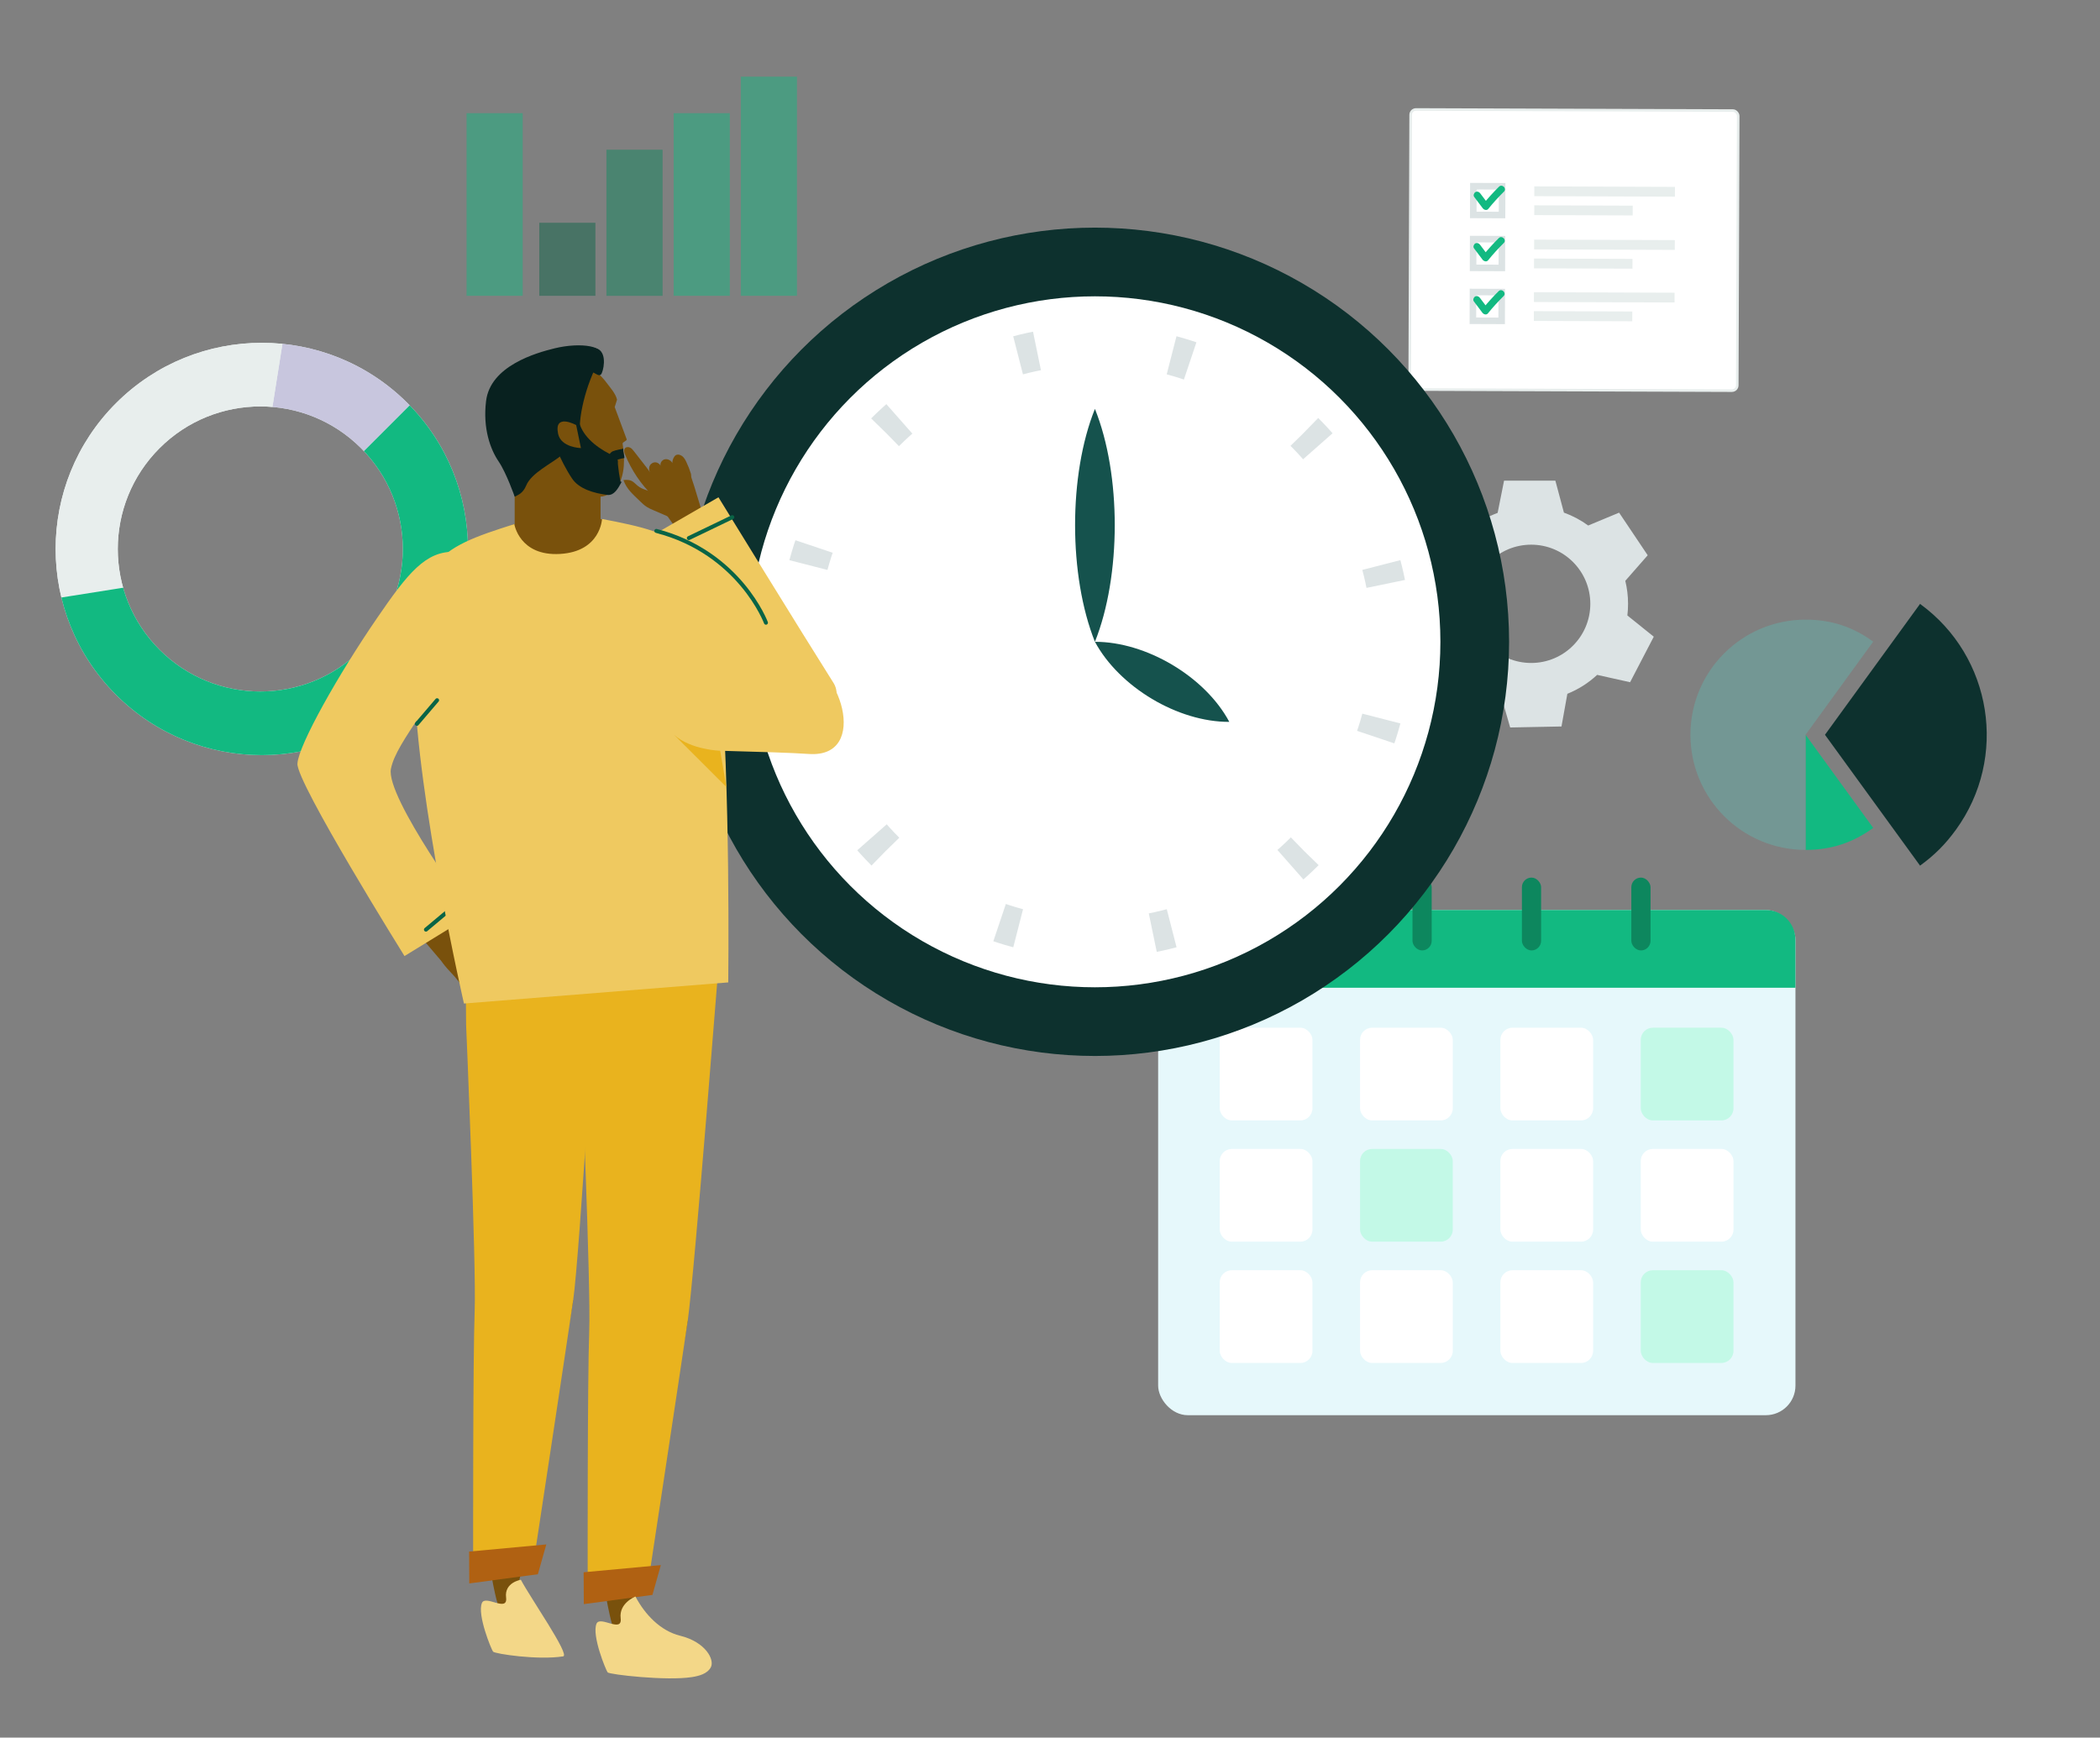 <?xml version="1.0" encoding="UTF-8"?>
<svg xmlns="http://www.w3.org/2000/svg" xmlns:xlink="http://www.w3.org/1999/xlink" id="Layer_1" data-name="Layer 1" viewBox="0 0 525.86 435.11">
  <rect x="0" y="0" width="525.86" height="435.11" fill="#808080" stroke="none"/>
  <defs>
    <style>
      .cls-1 {
        opacity: .47;
      }

      .cls-1, .cls-2, .cls-3, .cls-4, .cls-5 {
        fill: none;
      }

      .cls-6 {
        stroke: #e8eeed;
        stroke-width: .64px;
      }

      .cls-6, .cls-3, .cls-4 {
        stroke-miterlimit: 10;
      }

      .cls-6, .cls-7 {
        fill: #fff;
      }

      .cls-2 {
        stroke: #096446;
        stroke-linecap: round;
        stroke-linejoin: round;
      }

      .cls-3 {
        stroke-dasharray: 0 0 4.86 34.02;
        stroke-width: 9.84px;
      }

      .cls-3, .cls-4 {
        stroke: #dce3e4;
      }

      .cls-4 {
        stroke-width: 1.64px;
      }

      .cls-8 {
        fill: #e6f8fb;
      }

      .cls-9 {
        fill: #e8eeed;
      }

      .cls-10 {
        fill: #e9b31e;
      }

      .cls-11 {
        fill: #f3d788;
      }

      .cls-12 {
        fill: #efc960;
      }

      .cls-13 {
        fill: #ffc0c2;
      }

      .cls-14 {
        fill: #739794;
      }

      .cls-15 {
        fill: #b06112;
      }

      .cls-16 {
        fill: #dce3e4;
      }

      .cls-17 {
        fill: #c3f9e7;
      }

      .cls-18 {
        fill: #c8c6de;
      }

      .cls-19 {
        fill: #12b981;
      }

      .cls-20 {
        fill: #08211f;
      }

      .cls-21 {
        fill: #15524d;
      }

      .cls-22 {
        fill: #096446;
      }

      .cls-23 {
        fill: #0d875e;
      }

      .cls-24 {
        fill: #0d312e;
      }

      .cls-25 {
        fill: #79510c;
      }

      .cls-5 {
        clip-path: url(#clippath);
      }
    </style>
    <clipPath id="clippath">
      <path class="cls-9" d="m102.06,100.96c-20.16-20.16-52.85-20.16-73.01,0-20.16,20.16-20.16,52.85,0,73.01,20.16,20.16,52.85,20.16,73.01,0,20.16-20.16,20.16-52.85,0-73.01Zm-62.11,61.74c-13.94-13.94-13.94-36.53,0-50.47,13.94-13.94,36.53-13.94,50.47,0,13.94,13.94,13.94,36.53,0,50.47-13.94,13.94-36.53,13.94-50.47,0Z"></path>
    </clipPath>
  </defs>
  <g>
    <rect class="cls-8" x="290.01" y="227.87" width="159.59" height="126.5" rx="7.41" ry="7.41"></rect>
    <path class="cls-19" d="m290.01,247.34v-12.06c0-4.09,3.32-7.41,7.41-7.41h144.76c4.09,0,7.41,3.32,7.41,7.41v12.06h-159.59Z"></path>
    <rect class="cls-7" x="305.43" y="257.34" width="23.22" height="23.22" rx="3.03" ry="3.03"></rect>
    <rect class="cls-7" x="340.57" y="257.34" width="23.22" height="23.22" rx="3.03" ry="3.03"></rect>
    <rect class="cls-7" x="375.71" y="257.34" width="23.22" height="23.22" rx="3.03" ry="3.03"></rect>
    <rect class="cls-17" x="410.86" y="257.34" width="23.22" height="23.22" rx="3.03" ry="3.03"></rect>
    <rect class="cls-7" x="305.43" y="287.7" width="23.22" height="23.22" rx="3.03" ry="3.03"></rect>
    <rect class="cls-17" x="340.57" y="287.7" width="23.22" height="23.22" rx="3.03" ry="3.03"></rect>
    <rect class="cls-7" x="375.71" y="287.7" width="23.22" height="23.22" rx="3.03" ry="3.03"></rect>
    <rect class="cls-7" x="410.86" y="287.7" width="23.22" height="23.22" rx="3.03" ry="3.03"></rect>
    <rect class="cls-7" x="305.43" y="318.07" width="23.22" height="23.22" rx="3.03" ry="3.03"></rect>
    <rect class="cls-7" x="340.57" y="318.07" width="23.22" height="23.22" rx="3.03" ry="3.03"></rect>
    <rect class="cls-7" x="375.71" y="318.07" width="23.22" height="23.22" rx="3.03" ry="3.03"></rect>
    <rect class="cls-17" x="410.86" y="318.07" width="23.22" height="23.22" rx="3.03" ry="3.03"></rect>
    <g>
      <rect class="cls-23" x="326.3" y="219.75" width="4.81" height="18.24" rx="2.41" ry="2.41"></rect>
      <rect class="cls-23" x="353.7" y="219.75" width="4.81" height="18.24" rx="2.41" ry="2.41"></rect>
      <rect class="cls-23" x="381.1" y="219.75" width="4.81" height="18.24" rx="2.41" ry="2.41"></rect>
      <rect class="cls-23" x="408.5" y="219.75" width="4.81" height="18.24" rx="2.41" ry="2.41"></rect>
    </g>
  </g>
  <g class="cls-1">
    <g>
      <rect class="cls-19" x="185.51" y="19.19" width="14.06" height="54.88"></rect>
      <rect class="cls-19" x="168.69" y="28.34" width="14.06" height="45.73"></rect>
      <rect class="cls-19" x="116.83" y="28.34" width="14.06" height="45.73"></rect>
      <rect class="cls-23" x="151.86" y="37.49" width="14.06" height="36.59"></rect>
      <rect class="cls-22" x="135.04" y="55.78" width="14.06" height="18.29"></rect>
    </g>
  </g>
  <path class="cls-16" d="m407.51,154.12c.11-.95.17-1.93.17-2.92,0-1.99-.24-3.91-.69-5.76l5.61-6.4-7.16-10.67-7.74,3.22c-1.85-1.35-3.89-2.44-6.08-3.23l-2.14-8h-12.85l-1.61,8.07c-2.44.9-4.7,2.18-6.7,3.78l-7.81-2.34-6.73,10.95,5.88,5.46c-.33,1.59-.5,3.24-.5,4.93,0,1.49.13,2.95.39,4.37l-5.73,5.68,6.38,11.14,7.68-2.56c2.34,1.95,5.04,3.47,8.01,4.43l2.27,7.89,12.85-.25,1.47-8.18c2.78-1.12,5.3-2.73,7.46-4.74l8.25,1.84,5.93-11.4-6.59-5.3Zm-24.09,11.89c-8.18,0-14.81-6.63-14.81-14.81s6.63-14.81,14.81-14.81,14.81,6.63,14.81,14.81-6.63,14.81-14.81,14.81Z"></path>
  <g>
    <path class="cls-13" d="m431.32,95.71c-.17.04-.36,0-.51-.1,0,.01-.02.02-.03.03.22.24.45.48.69.71-.06-.21-.11-.42-.16-.64Z"></path>
    <rect class="cls-6" x="353.12" y="27.54" width="82.03" height="70.14" rx="1.35" ry="1.35" transform="translate(.22 -1.37) rotate(.2)"></rect>
    <rect class="cls-9" x="384.2" y="46.72" width="35.22" height="2.45" transform="translate(.17 -1.39) rotate(.2)"></rect>
    <rect class="cls-9" x="384.19" y="51.45" width="24.65" height="2.45" transform="translate(.19 -1.38) rotate(.2)"></rect>
    <rect class="cls-9" x="384.16" y="60.05" width="35.22" height="2.45" transform="translate(.22 -1.39) rotate(.2)"></rect>
    <rect class="cls-9" x="384.14" y="64.78" width="24.65" height="2.45" transform="translate(.23 -1.38) rotate(.2)"></rect>
    <rect class="cls-9" x="384.11" y="73.22" width="35.22" height="2.45" transform="translate(.26 -1.39) rotate(.2)"></rect>
    <rect class="cls-9" x="384.09" y="77.95" width="24.65" height="2.45" transform="translate(.28 -1.38) rotate(.2)"></rect>
    <rect class="cls-4" x="368.93" y="46.62" width="7.2" height="7.2" transform="translate(.18 -1.29) rotate(.2)"></rect>
    <rect class="cls-4" x="368.84" y="73.12" width="7.2" height="7.2" transform="translate(.27 -1.29) rotate(.2)"></rect>
    <rect class="cls-4" x="368.89" y="59.87" width="7.2" height="7.2" transform="translate(.22 -1.29) rotate(.2)"></rect>
    <path class="cls-19" d="m369.14,49.29l2.15,2.85c.3.4.98.66,1.38.18,1.23-1.52,2.54-2.96,3.93-4.33.8-.79-.44-2.03-1.24-1.24-1.39,1.37-2.7,2.82-3.93,4.33l1.38.18-2.15-2.85c-.28-.38-.76-.57-1.2-.31-.37.22-.6.82-.31,1.2h0Z"></path>
    <path class="cls-19" d="m369.09,62.16c.72.95,1.43,1.9,2.15,2.85.3.4.98.66,1.38.18,1.23-1.52,2.54-2.96,3.93-4.33.8-.79-.44-2.03-1.24-1.24-1.39,1.37-2.7,2.82-3.93,4.33l1.38.18c-.72-.95-1.43-1.9-2.15-2.85-.28-.38-.76-.57-1.2-.31-.37.22-.6.82-.31,1.2h0Z"></path>
    <path class="cls-19" d="m369.05,75.45c.72.95,1.43,1.9,2.15,2.85.3.4.98.66,1.38.18,1.23-1.52,2.54-2.96,3.93-4.33.8-.79-.44-2.03-1.24-1.24-1.39,1.37-2.7,2.82-3.93,4.33l1.38.18c-.72-.95-1.43-1.9-2.15-2.85-.28-.38-.76-.57-1.2-.31-.37.22-.6.82-.31,1.2h0Z"></path>
  </g>
  <g>
    <path class="cls-9" d="m102.06,100.96c-20.16-20.16-52.85-20.16-73.01,0-20.16,20.16-20.16,52.85,0,73.01,20.16,20.16,52.85,20.16,73.01,0,20.16-20.16,20.16-52.85,0-73.01Zm-62.11,61.74c-13.94-13.94-13.94-36.53,0-50.47,13.94-13.94,36.53-13.94,50.47,0,13.94,13.94,13.94,36.53,0,50.47-13.94,13.94-36.53,13.94-50.47,0Z"></path>
    <g class="cls-5">
      <g>
        <path class="cls-18" d="m61.83,142.26l34.72-219.22c48.43,7.67,87.55,27.61,122.23,62.28L61.83,142.26Z"></path>
        <path class="cls-9" d="m61.83,142.26l-219.22,34.72C-176.57,55.91-93.97-57.78,27.11-76.96c24.21-3.84,45.23-3.84,69.44,0l-34.72,219.22Z"></path>
        <path class="cls-19" d="m61.83,142.26L218.78-14.68c86.68,86.68,86.68,227.21,0,313.89-86.68,86.68-227.21,86.68-313.89,0-34.67-34.67-54.61-73.8-62.28-122.23l219.22-34.72Z"></path>
      </g>
    </g>
  </g>
  <g>
    <circle class="cls-24" cx="274.18" cy="160.71" r="103.71"></circle>
    <circle class="cls-7" cx="274.18" cy="160.71" r="86.51"></circle>
    <circle class="cls-3" cx="274.18" cy="160.71" r="74.25" transform="translate(-33.34 240.94) rotate(-45)"></circle>
    <path class="cls-21" d="m274.18,160.71c-6.6-16.5-6.65-41.82,0-58.32,6.64,16.49,6.6,41.81,0,58.32h0Z"></path>
    <path class="cls-21" d="m274.18,160.71c12.83-.03,27.6,8.71,33.65,20.05-12.88.06-27.53-8.72-33.65-20.05h0Z"></path>
  </g>
  <g>
    <g>
      <path class="cls-25" d="m172.2,330.82c.06.29-12.61,72.06-15.26,75.86,2.79,3.38,16.45,7.85,15.26,7.67-1.53-.22-19.27,0-19.27,0l.28-7.91c-.64-1.52-8.83-37.89-1.93-73.28-.42-1.03,21.19-2.93,20.92-2.33Z"></path>
      <path class="cls-10" d="m180.34,236.54s-6.47,82.88-8.14,94.28c-1.92,13.08-9.83,65.12-9.83,65.12l-15.21-2.23s-.06-48.57.38-60.16c.45-11.59-2.14-71.69-2.14-71.69l-3.73-.55,3.52-23.95,35.16-.82Z"></path>
      <polygon class="cls-15" points="165.48 391.91 146.15 393.7 146.19 401.68 163.38 399.37 165.48 391.91"></polygon>
      <g>
        <g>
          <path class="cls-25" d="m100.85,152.75c-7.03,10.3-17.09,30.04-21.23,38.33-1.14,2.28-.72,5.03,1.05,6.88h0c2.62,2.74,7.08,2.42,9.29-.66,7.09-9.94,20.69-29.11,21.8-31.5,2.14-4.62,8.13-12.98,4.33-17.86-4.93-6.34-12.27.49-15.23,4.82Z"></path>
          <path class="cls-25" d="m90.81,190.78c3.84,15.1,17.9,33.43,26.65,46.32-1.8,1.77-3.6,3.53-5.4,5.3-4.31-4.9-27.77-31.76-32.58-47.5-.78-2.53.03-7.48,2.53-8.35,4.19-1.46,7.7-.09,8.8,4.23Z"></path>
          <path class="cls-25" d="m110.89,234.4c1.16-.41,3.08-.55,4.57-.12,1.18.34,2.16,1.06,3.32,1.47,1.82.65,4.01-.75,5.95-.78.13,0,.28,0,.37.09.24.23.34,1.09-.58,1.67-1.13.72-2.41,1.16-3.65,1.68,2.43,1.98,4.61,4.25,6.48,6.76.18.25.37.52.38.82s-.26.64-.56.58c-.1-.02-.19-.08-.27-.14-1.77-1.21-3.54-2.42-5.31-3.63,1.57,1.9,4.66,5.3,3.56,6.37-.53.37-1.07-.45-1.44-.91-1.04-1.28-2.29-2.39-3.68-3.28.64,1.25,1.04,2.15,1.55,3.45.27.7,1.28,2.29.63,2.57-1.22.78-2.88-3.18-4.08-4.53.61,1.39,1.63,3.35,2.06,4.81.17.58-.27.62-.48.66-1.51-.72-3.29-3.79-4.19-5.2-2.2-3.44-4.83-4.59-6.06-8.48l1.43-3.87Z"></path>
        </g>
        <path class="cls-12" d="m113.98,138.19c-7.38-.33-11.9,5.41-19.53,16.53-9.66,14.06-19.67,31.78-19.97,36.49-.31,4.71,26.81,48.19,26.81,48.19l16.85-10.34s-21.6-29.42-20.25-36.52c1.35-7.1,12.02-17.59,19.09-34.47,5.81-13.87-2.99-19.88-2.99-19.88Z"></path>
        <line class="cls-2" x1="106.66" y1="232.78" x2="115.74" y2="225.18"></line>
      </g>
      <path class="cls-11" d="m149.37,406.59c-1.24,2.93,2.39,11.71,2.79,12.18.46.54,14.75,2.18,21.11,1.18,1.82-.29,3.86-.83,4.73-2.46.99-1.86-1.25-6.31-7.69-7.9-4.93-1.21-8.83-5.33-11.19-9.82,0,0-4.18,1.64-3.7,5.45.47,3.81-5.16-.75-6.05,1.36Z"></path>
      <path class="cls-25" d="m143.52,325.63c.06.29-12.61,72.06-15.26,75.86,2.79,3.38,9.73,8.7,8.54,8.53-1.53-.22-12.55-.86-12.55-.86l.28-7.91c-.64-1.52-8.83-37.89-1.93-73.28-.42-1.03,21.19-2.93,20.92-2.33Z"></path>
      <path class="cls-10" d="m149.73,237.06s-4.54,77.18-6.21,88.58c-1.92,13.08-9.83,65.12-9.83,65.12l-15.21-2.23s-.06-48.57.38-60.16c.45-11.59-2.14-71.69-2.14-71.69l-.21-24.5,33.23,4.88Z"></path>
      <polygon class="cls-15" points="136.8 386.73 117.47 388.52 117.51 396.5 134.69 394.19 136.8 386.73"></polygon>
      <path class="cls-11" d="m120.68,401.4c-1.24,2.93,2.39,11.71,2.79,12.18.46.54,11.19,2.18,17.55,1.18,1.82-.29-8.23-14.69-10.59-19.18,0,0-4.18.64-3.7,4.45.47,3.81-5.16-.75-6.05,1.36Z"></path>
      <path class="cls-25" d="m140.24,131.5l-11.61-.23-7.97,3.59s4.93,11.46,20.2,8.5c15.27-2.97,16.16-10.64,16.16-10.64l-6.43-2.74-10.35,1.52Z"></path>
      <g>
        <g>
          <polyline class="cls-25" points="150.34 122.23 150.34 133.79 128.88 133.79 128.88 108.53"></polyline>
          <path class="cls-25" d="m139.95,120.09s2.95,8.86,10.41,10.39v-7.34l-10.41-3.05Z"></path>
          <path class="cls-25" d="m154.59,121.88c-1.17,1.7-3.15,2.69-5.21,2.49-7.9-.78-21.94-7.29-23.34-14.08l-.64-3.09c-1.62-7.84,3.48-15.58,11.32-17.2h0c6.34-1.31,11.88,1.22,15.47,6.23.45.63,2.01,2.34,2.32,3.85l-.58,1.85,3,8.07c.09.44-1.1.64-1.02,1.12.56,3.5.66,7.85-1.33,10.76Z"></path>
        </g>
        <path class="cls-20" d="m148.78,87.16c-3.2-.25-7.46,3.44-8.09,5.38-1.93,5.9.74,13.05.74,13.05.59.48,2.7.97,3.45,1.12.74.15-.87-10.33.4-12.08.7-.96.72-1.05,1.81-1.52,1.46-.64,2.92,1.87,3.6.33.68-1.54,1.28-6.03-1.92-6.28Z"></path>
        <path class="cls-20" d="m155.67,120.68c-.1-.04-.2-.07-.31-.11-.28-1.43-.49-2.88-.63-4.33-.02-.23.03-.91-.07-1.17.31-.08.61-.17.91-.23.27-.06.52-.1.78-.14.03-.79-.41-1.56-.27-2.34,0,0-2.03.36-2.63.64-.33.15-.57.39-.76.68-3.64-1.86-7.22-4.8-7.84-8.74l-8.04-.05c.62,3.51,3.55,10.66,6.47,14.98,1.7,2.51,5.35,3.66,9,4.08,1.52,0,2.4-1.44,3.38-3.27Z"></path>
        <path class="cls-20" d="m128.88,124.39l.9-.48c.93-.5,1.58-1.35,1.98-2.32,1.3-3.19,6.34-5.47,9-7.7l.66-.55s4.39-.94,3.86-4.58c-.54-3.64,1.14-12.12,5.07-19.09,1.7-3.01-4.87-4.05-11.46-2.45-4.66,1.14-16.09,4.38-17.17,13.18-.86,6.97,1.13,12.19,3.12,15.12,1.99,2.93,4.05,8.88,4.05,8.88Z"></path>
        <path class="cls-25" d="m144.28,106.44l1.19,5.76s-5-.1-5.72-3.6c-1.08-5.25,4.53-2.16,4.53-2.16Z"></path>
      </g>
      <path class="cls-12" d="m182.35,246l-66.17,5.29s-11.67-50.88-12.45-81.01c-.77-30.14,5.55-32.84,25.06-39.04,0,0,1.27,8.07,11.46,7.47,10.18-.6,10.5-8.76,10.5-8.76,20.09,3.87,26.69,5.81,29.45,35.83,2.77,30.01,2.16,80.21,2.16,80.21Z"></path>
      <g>
        <path class="cls-25" d="m172.87,136.89c1.77-1.22,3.8-1.12,5.57-2.34.22-.15-3-6.63-2.93-6.88.06-.2,0-.42-.06-.63-1.02-3.49-2.11-6.95-3.28-10.39-3.63,1.32-7.11,3.05-10.35,5.15,2.64,3.32,8.16,11.97,11.05,15.08Z"></path>
        <path class="cls-25" d="m168.79,129.99c-1.72-.74-3.44-1.48-5.16-2.23-.57-.24-1.14-.49-1.66-.82-.63-.4-1.18-.92-1.72-1.45-1.78-1.73-3.29-2.95-4.14-5.28.84-.11,1.75-.08,2.42.44.68.51.93.88,1.64,1.35.81.54,3.05,1.18,3.98,1.48"></path>
        <path class="cls-25" d="m168.51,116.19c-.42-.41.19-1.93.71-2.21s1.19-.11,1.64.26.75.9,1,1.43c.45.94.83,1.91,1.14,2.9.34,1.11-.8,3.45-.92,3.37-.49-.3-.92-.7-1.27-1.16.08.64.1,1.41-.42,1.78-.37.27-.89.21-1.29-.01s-.69-.59-.98-.94c.15.43.31.88.28,1.33s-.28.93-.71,1.07c-.5.17-1.03-.15-1.44-.5-1.41-1.18-2.41-2.76-3.21-4.41-.38-.8-.72-1.76-.3-2.54.28-.52.89-.85,1.48-.78s1.12.51,1.28,1.08c-.39-.73.21-1.72,1.03-1.86s1.64.42,1.98,1.17Z"></path>
        <path class="cls-25" d="m164.68,121.33c-1.1-2.43-4.31-6.17-5.91-8.3-.28-.37-.58-.75-.99-.95-.42-.21-.98-.18-1.28.17-.36.43-.18,1.07.03,1.59,1.59,3.89,3.98,7.45,6.99,10.38"></path>
      </g>
      <path class="cls-12" d="m208.67,170.93c-7.75-12.24-28.76-46.41-28.76-46.41l-14.56,8.41s14.55,38.39,18.02,44.72c7.6,13.88,30.73,1.85,25.3-6.73Z"></path>
      <path class="cls-12" d="m199.87,165.17c-14.49-.16-39.39-4.46-39.39-4.46l4.19,26.91s30.56.63,37.77,1.17c15.78,1.18,7.57-23.51-2.58-23.62Z"></path>
      <line class="cls-2" x1="172.49" y1="134.74" x2="183.38" y2="129.5"></line>
    </g>
    <path class="cls-10" d="m168.79,183.99c4.27,3.82,11.55,4,11.55,4l1.56,9.08-13.11-13.08Z"></path>
    <path class="cls-2" d="m191.8,155.93s-6.54-17.54-27.45-22.99"></path>
    <line class="cls-2" x1="104.39" y1="181.26" x2="109.45" y2="175.34"></line>
  </g>
  <g>
    <path class="cls-19" d="m452.13,183.99l16.94,23.32c-5.15,3.74-10.58,5.51-16.94,5.51v-28.83Z"></path>
    <path class="cls-24" d="m456.99,183.99l23.81-32.77c18.1,13.15,22.11,38.48,8.96,56.58-2.63,3.62-5.34,6.33-8.96,8.96l-23.81-32.77Z"></path>
    <path class="cls-14" d="m452.13,183.99v28.83c-15.92,0-28.83-12.91-28.83-28.83s12.91-28.83,28.83-28.83c6.37,0,11.79,1.76,16.94,5.51l-16.94,23.32Z"></path>
  </g>
</svg>
